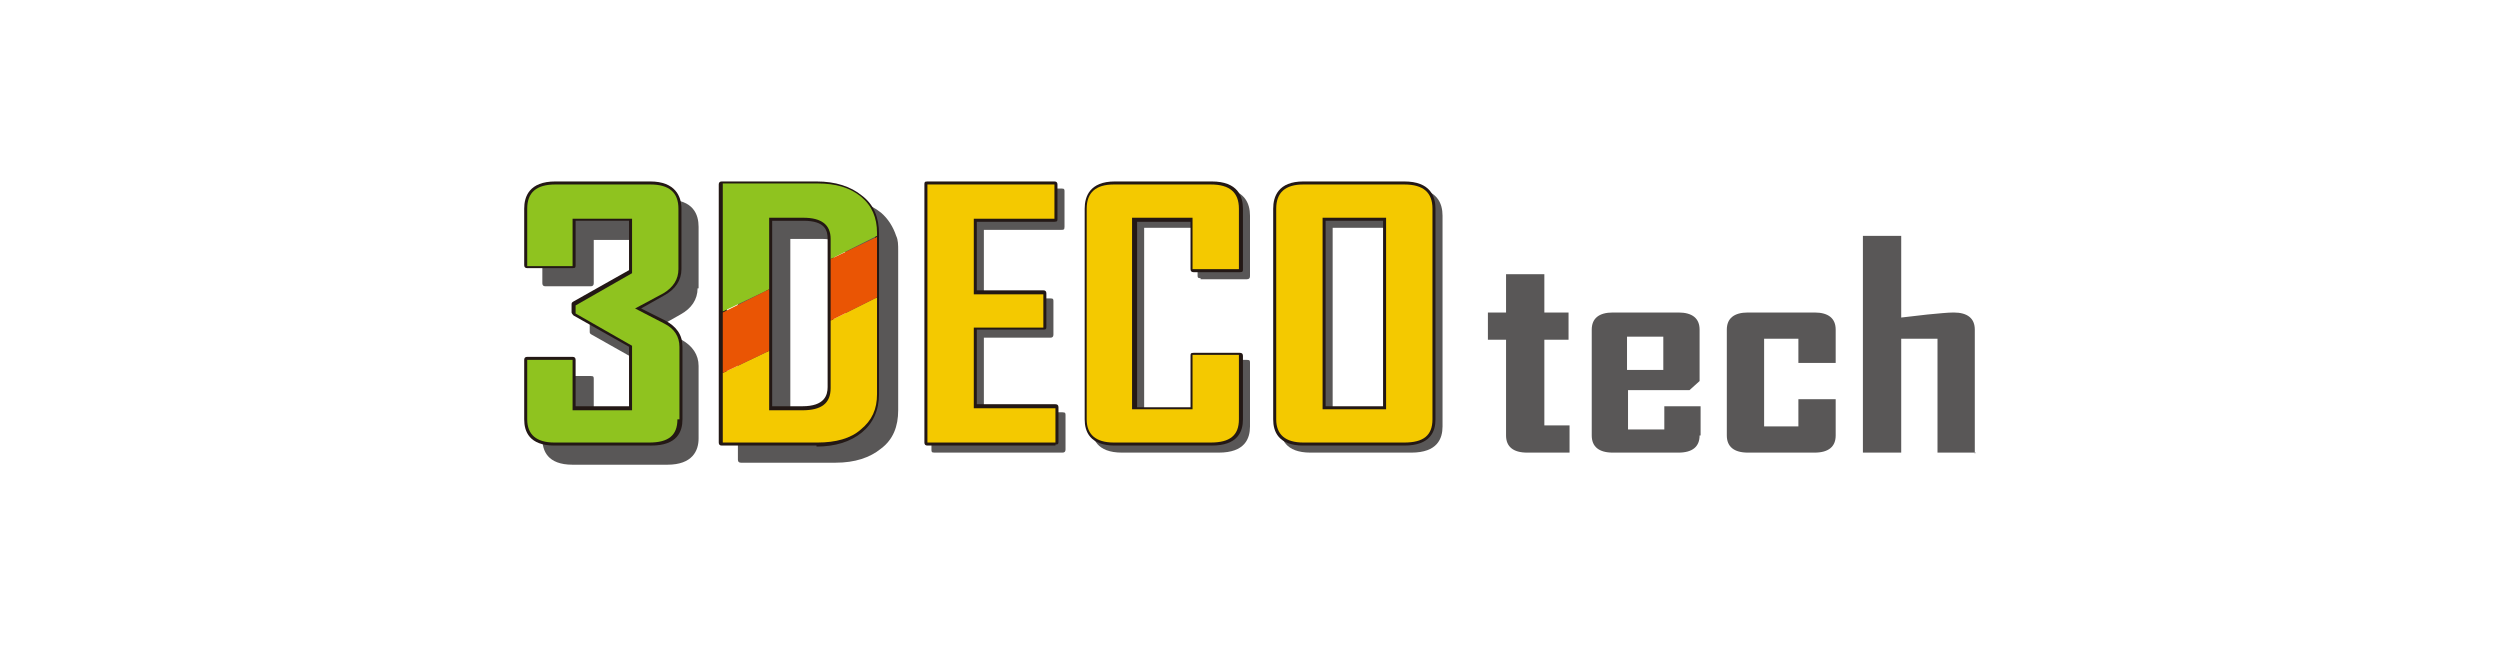 <?xml version="1.0" encoding="UTF-8"?>
<svg id="_レイヤー_1" data-name=" レイヤー 1" xmlns="http://www.w3.org/2000/svg" version="1.1" viewBox="0 0 248 64" width="248" height="64">
  <defs>
    <style>
      .cls-1 {
        fill: #f4c900;
      }

      .cls-1, .cls-2, .cls-3, .cls-4, .cls-5 {
        stroke-width: 0px;
      }

      .cls-2 {
        fill: #231815;
      }

      .cls-3 {
        fill: #ea5504;
      }

      .cls-4 {
        fill: #595757;
      }

      .cls-5 {
        fill: #8fc31f;
      }
    </style>
  </defs>
  <g>
    <path class="cls-4" d="M88.9,23.4c-.3-.9-.8-1.7-1.5-2.3-1.1-.9-2.7-1.4-4.5-1.4h-9.4c-.2,0-.3,0-.3.3v25.6c0,.2.1.3.3.3h9.4c1.9,0,3.4-.5,4.5-1.4,1.2-.9,1.7-2.2,1.7-3.8v-15.8c0-.6,0-1.1-.2-1.5ZM78.4,23.7h3.1c2.1,0,2.4,1,2.4,1.8v14.7c0,.8-.3,1.9-2.5,1.9h-3v-18.4Z"/>
    <path class="cls-2" d="M81,44.2h-9.4c-.2,0-.3-.1-.3-.3v-25.6c0-.2.1-.3.3-.3h9.4c1.9,0,3.4.5,4.5,1.4h0c1.2.9,1.7,2.2,1.7,3.8v15.9c0,1.6-.6,2.9-1.7,3.8-1.1.9-2.6,1.4-4.5,1.4h0ZM72,43.6h9.1c1.7,0,3.1-.4,4.2-1.2,1-.8,1.5-1.9,1.5-3.3v-15.9c0-1.4-.5-2.5-1.5-3.3h0c-1-.8-2.4-1.2-4.1-1.2h-9.1v25h0ZM79.6,40.9h-3.3c-.2,0-.3-.1-.3-.3v-19c0-.2.1-.3.3-.3h3.4c2.5,0,3,1.3,3,2.5v14.7c0,1.1-.5,2.5-3.1,2.5h0ZM76.6,40.3h3c2.2,0,2.5-1.1,2.5-1.9v-14.7c0-.8-.2-1.8-2.4-1.8h-3.1v18.4h0Z"/>
    <path class="cls-1" d="M82.4,38.5c0,1.5-.9,2.2-2.8,2.2h-3.3v-5.9l-4.6,2.2v6.9h9.4c1.8,0,3.3-.4,4.3-1.3,1.1-.9,1.6-2,1.6-3.5v-9.6l-4.6,2.3v6.7h0Z"/>
    <path class="cls-5" d="M76.3,21.6h3.4c1.8,0,2.7.7,2.7,2.1v2l4.6-2.3v-.3c0-1.5-.5-2.7-1.6-3.6-1.1-.9-2.5-1.3-4.3-1.3h-9.4v12.7l4.6-2.2v-7.1h0Z"/>
    <polygon class="cls-3" points="82.4 25.7 82.4 31.8 87 29.5 87 23.5 82.4 25.7"/>
    <polygon class="cls-3" points="76.3 28.7 71.7 31 71.7 37 76.3 34.8 76.3 28.7"/>
    <path class="cls-4" d="M69.3,28.5v-6c0-1.2-.5-2.7-3.1-2.7h-9.3c-2.6,0-3.1,1.5-3.1,2.7v5.6c0,.2.1.3.3.3h4.5c.2,0,.3-.1.3-.3v-4.3h5.3v4.9l-5.5,3.1s-.2.2-.2.3v.8c0,.1,0,.2.2.3l5.5,3.1v5.9h-5.3v-4.6c0-.2,0-.3-.3-.3h-4.5c-.2,0-.3.1-.3.3v5.9c0,1.2.5,2.6,3,2.6h9.4c2.5,0,3.1-1.4,3.1-2.6v-7.2c0-1.1-.6-2-1.7-2.6l-2.4-1.2,2.3-1.3c1.1-.6,1.7-1.5,1.7-2.6h.1Z"/>
    <g>
      <path class="cls-2" d="M64.5,44.2h-9.5c-2.5,0-3-1.4-3-2.6v-5.9c0-.2.1-.3.3-.3h4.5c.2,0,.3.1.3.3v4.6h5.3v-5.9l-5.5-3.1s-.2-.2-.2-.3v-.8c0-.1,0-.2.2-.3l5.5-3.1v-4.9h-5.3v4.4c0,.2,0,.3-.3.3h-4.5c-.2,0-.3-.1-.3-.3v-5.6c0-1.2.5-2.7,3.1-2.7h9.4c2.5,0,3.1,1.5,3.1,2.7v6c0,1.1-.6,2-1.7,2.6l-2.3,1.3,2.4,1.2c1.1.6,1.7,1.4,1.7,2.6v7.2c0,1.2-.5,2.6-3.1,2.6h-.1ZM52.6,36v5.6c0,1.4.8,2,2.4,2h9.4c1.7,0,2.5-.6,2.5-2v-7.2c0-.9-.4-1.6-1.3-2l-2.9-1.5c-.1,0-.2-.2-.2-.3s0-.2.2-.3l2.8-1.5c.9-.5,1.4-1.2,1.4-2.1v-6c0-1.4-.8-2-2.5-2h-9.3c-1.7,0-2.5.6-2.5,2v5.3h3.9v-4.4c0-.2,0-.3.3-.3h5.9c.2,0,.3,0,.3.3v5.4c0,.1,0,.2-.2.3l-5.5,3.1v.4l5.5,3.1c.1,0,.2.2.2.3v6.4c0,.2-.1.3-.3.3h-5.9c-.2,0-.3-.1-.3-.3v-4.6s-3.9,0-3.9,0Z"/>
      <path class="cls-5" d="M67.2,41.6c0,1.6-.9,2.3-2.8,2.3h-9.4c-1.8,0-2.7-.8-2.7-2.3v-5.9h4.5v5h5.9v-6.4l-5.6-3.2v-.8l5.6-3.2v-5.4h-5.9v4.7h-4.5v-5.7c0-1.6.9-2.4,2.8-2.4h9.4c1.9,0,2.8.8,2.8,2.4v6c0,1-.5,1.8-1.5,2.4l-2.8,1.5,2.9,1.5c1,.5,1.5,1.3,1.5,2.3v7.2h-.2Z"/>
    </g>
    <path class="cls-4" d="M105.4,40.9h-7.8v-7.4h6.6c.2,0,.3-.1.3-.3v-3.3c0-.2,0-.3-.3-.3h-6.6v-6.8h7.7c.2,0,.3,0,.3-.3v-3.5c0-.2,0-.3-.3-.3h-12.6c-.2,0-.3.1-.3.3v25.6c0,.2,0,.3.3.3h12.7c.2,0,.3-.1.3-.3v-3.4c0-.2,0-.3-.3-.3Z"/>
    <g>
      <path class="cls-2" d="M104.7,44.2h-12.7c-.2,0-.3-.1-.3-.3v-25.6c0-.2,0-.3.3-.3h12.6c.2,0,.3.1.3.3v3.4c0,.2,0,.3-.3.3h-7.7v6.8h6.6c.2,0,.3.1.3.3v3.3c0,.2,0,.3-.3.3h-6.6v7.4h7.8c.2,0,.3.1.3.3v3.4c0,.2,0,.3-.3.3h0ZM92.3,43.6h12.1v-2.8h-7.8c-.2,0-.3-.1-.3-.3v-8c0-.2,0-.3.3-.3h6.6v-2.7h-6.6c-.2,0-.3-.1-.3-.3v-7.5c0-.2,0-.3.3-.3h7.7v-2.8h-12s0,25,0,25Z"/>
      <path class="cls-1" d="M104.7,43.9h-12.7v-25.6h12.6v3.4h-8v7.5h6.9v3.3h-6.9v8h8.1s0,3.4,0,3.4Z"/>
    </g>
    <path class="cls-4" d="M119.1,27.7h4.6c.2,0,.3-.1.3-.3v-6c0-1.2-.5-2.7-3.1-2.7h-9.6c-2.5,0-3,1.5-3,2.7v20.9c0,1.2.5,2.6,3,2.6h9.6c2.6,0,3.1-1.4,3.1-2.6v-6.3c0-.2,0-.3-.3-.3h-4.6c-.2,0-.3.1-.3.3v5.1h-5.3v-18.5h5.3v4.7c0,.2,0,.3.3.3h0Z"/>
    <g>
      <path class="cls-2" d="M120.2,44.2h-9.6c-2.5,0-3-1.4-3-2.6v-20.9c0-1.2.5-2.7,3-2.7h9.6c2.6,0,3.1,1.5,3.1,2.7v6c0,.2,0,.3-.3.3h-4.6c-.2,0-.3-.1-.3-.3v-4.7h-5.3v18.4h5.3v-5.1c0-.2,0-.3.3-.3h4.6c.2,0,.3.1.3.3v6.3c0,1.2-.5,2.6-3.1,2.6h0ZM110.6,18.6c-1.7,0-2.4.6-2.4,2v20.9c0,1.4.8,2,2.4,2h9.6c2.2,0,2.5-1.2,2.5-2v-6h-3.9v5.1c0,.2,0,.3-.3.3h-6c-.2,0-.3-.1-.3-.3v-19c0-.2,0-.3.3-.3h6c.2,0,.3,0,.3.3v4.7h3.9v-5.6c0-1.4-.8-2-2.5-2h-9.6Z"/>
      <path class="cls-1" d="M122.9,41.6c0,1.6-.9,2.3-2.8,2.3h-9.6c-1.8,0-2.7-.8-2.7-2.3v-20.9c0-1.6.9-2.4,2.7-2.4h9.6c1.9,0,2.8.8,2.8,2.4v6h-4.6v-5.1h-6v19h6v-5.4h4.6v6.3h0Z"/>
    </g>
    <path class="cls-4" d="M140,18.7h-10c-2.5,0-3,1.5-3,2.7v20.9c0,1.2.5,2.6,3,2.6h10c2.6,0,3.1-1.4,3.1-2.6v-20.9c0-1.2-.5-2.7-3.1-2.7ZM137.9,22.6v18.4h-5.7v-18.4h5.7Z"/>
    <g>
      <path class="cls-2" d="M139.3,44.2h-10c-2.5,0-3-1.4-3-2.6v-20.9c0-1.2.5-2.7,3-2.7h10c2.6,0,3.1,1.5,3.1,2.7v20.9c0,1.2-.5,2.6-3.1,2.6ZM129.3,18.6c-1.7,0-2.4.6-2.4,2v20.9c0,1.4.8,2,2.4,2h10c1.7,0,2.5-.6,2.5-2v-20.8c0-1.4-.8-2-2.5-2h-10ZM137.5,40.9h-6.3c-.2,0-.3-.1-.3-.3v-19c0-.2,0-.3.3-.3h6.3c.2,0,.3,0,.3.3v19c0,.2,0,.3-.3.3ZM131.5,40.3h5.7v-18.4h-5.7v18.4Z"/>
      <path class="cls-1" d="M142.1,41.6c0,1.6-.9,2.3-2.8,2.3h-10c-1.8,0-2.7-.8-2.7-2.3v-20.9c0-1.6.9-2.4,2.7-2.4h10c1.9,0,2.8.8,2.8,2.4v20.9ZM137.5,40.6v-19h-6.3v19h6.3Z"/>
    </g>
  </g>
  <g>
    <path class="cls-4" d="M155.7,44.9h-4.2c-1.4,0-2.1-.6-2.1-1.7v-9.5h-1.8v-2.7h1.8v-3.8h3.8v3.8h2.4v2.7h-2.4v8.5h2.5v2.7h0Z"/>
    <path class="cls-4" d="M168.6,43.2c0,1.1-.7,1.7-2.1,1.7h-6.5c-1.4,0-2.1-.6-2.1-1.7v-10.5c0-1.1.7-1.7,2.1-1.7h6.5c1.4,0,2.1.6,2.1,1.7v5.1l-1,.9h-6.1v3.9h3.6v-2.3h3.6v2.9h0ZM165,36.7v-3.3h-3.6v3.3h3.6Z"/>
    <path class="cls-4" d="M182.1,43.2c0,1.1-.7,1.7-2.1,1.7h-6.6c-1.4,0-2.1-.6-2.1-1.7v-10.5c0-1.1.7-1.7,2.1-1.7h6.6c1.4,0,2.1.6,2.1,1.7v3.3h-3.7v-2.4h-3.4v8.7h3.4v-2.7h3.7v3.5h0Z"/>
    <path class="cls-4" d="M196,44.9h-3.8v-11.3h-3.6v11.3h-3.8v-21.5h3.8v8.1c.9-.1,1.8-.2,2.6-.3,1.1-.1,2-.2,2.6-.2,1.4,0,2.1.6,2.1,1.7v12.3h0Z"/>
  </g>
</svg>